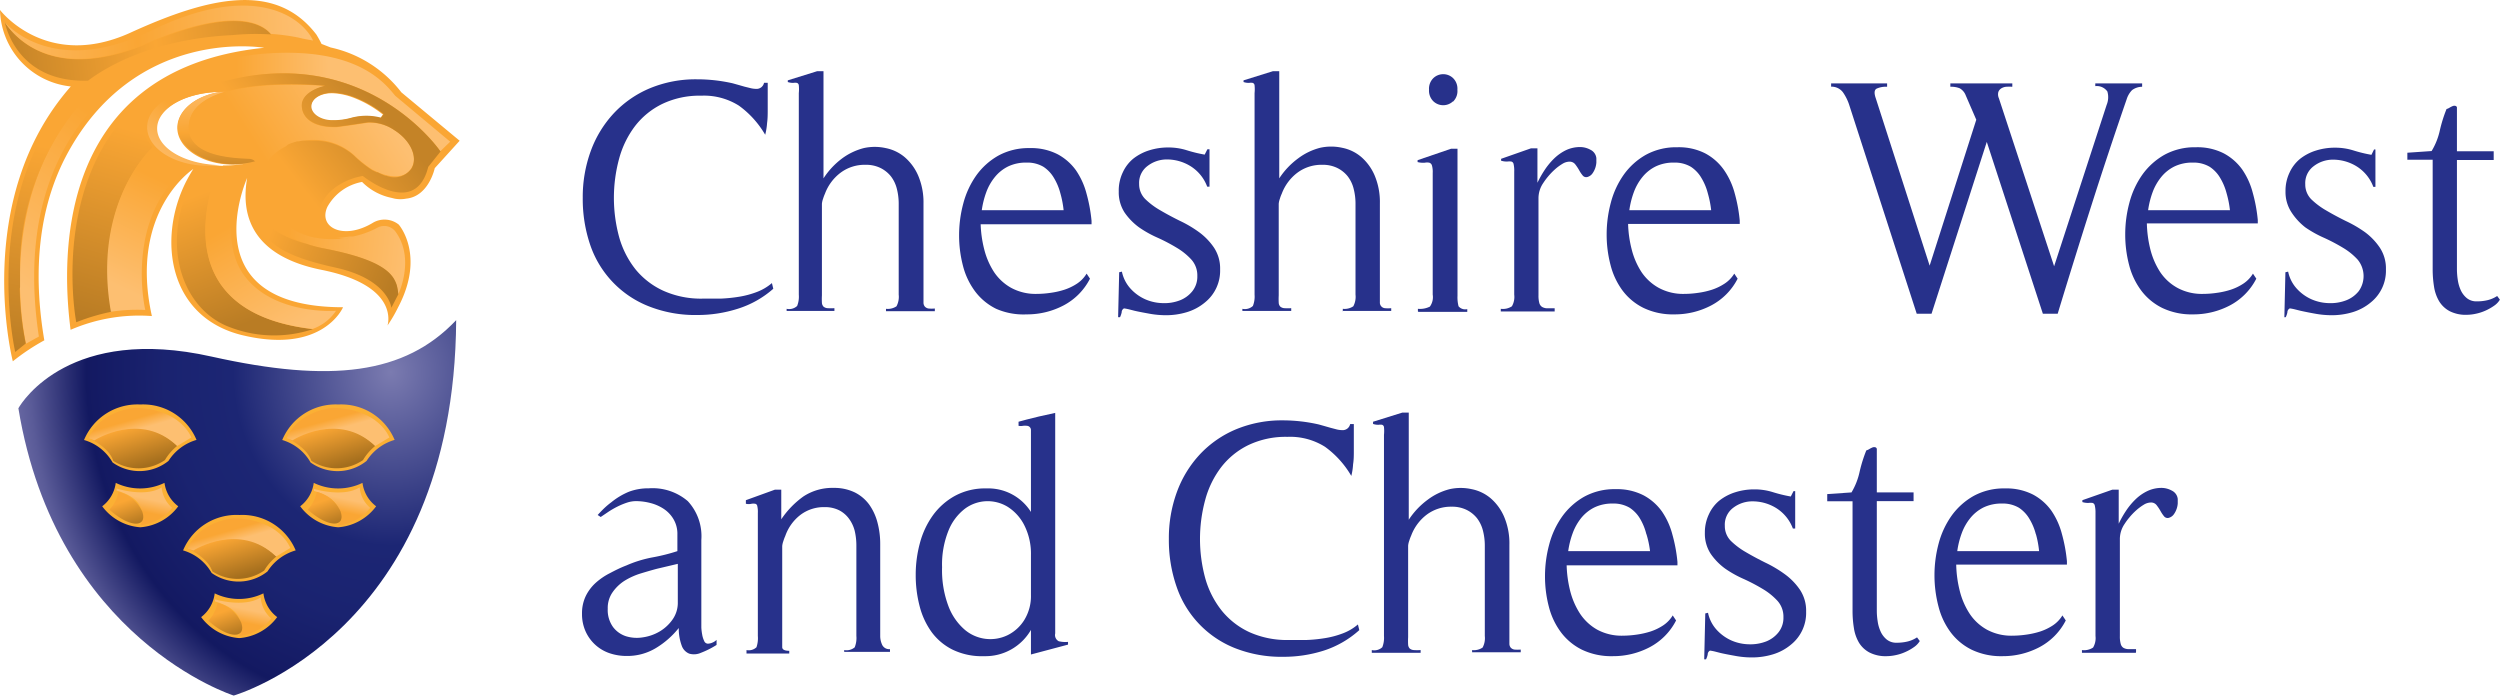 <svg xmlns="http://www.w3.org/2000/svg" xmlns:xlink="http://www.w3.org/1999/xlink" width="238.01" height="66.22" viewBox="0 0 238.01 66.22"><defs><style>.a{fill:#27318b;}.b{fill:url(#a);}.c{fill:#fbb034;}.d{fill:url(#b);}.e{fill:url(#c);}.f{fill:url(#d);}.g{fill:url(#e);}.h{fill:url(#f);}.i{fill:url(#g);}.j{fill:url(#h);}.k{fill:url(#i);}.l{fill:url(#j);}.m{fill:url(#k);}.n{fill:url(#l);}.o{fill:url(#m);}.p{fill:#faa634;}.q{fill:url(#n);}.r{fill:none;}.s{fill:url(#o);}.t{fill:url(#p);}.u{fill:url(#q);}.v{fill:url(#r);}.w{fill:url(#s);}.x{fill:url(#t);}.y{fill:url(#u);}.z{fill:url(#v);}.aa{fill:url(#w);}.ab{fill:url(#x);}.ac{fill:url(#y);}.ad{fill:url(#z);}.ae{fill:url(#aa);}.af{fill:url(#ab);}</style><radialGradient id="a" cx="30.05" cy="50.5" r="35.78" gradientTransform="translate(0 -9.54) scale(1 1.1)" gradientUnits="userSpaceOnUse"><stop offset="0" stop-color="#7b7bb0"/><stop offset="0.42" stop-color="#1c2674"/><stop offset="0.6" stop-color="#1a2370"/><stop offset="0.79" stop-color="#141a63"/><stop offset="0.81" stop-color="#131961"/><stop offset="0.89" stop-color="#393c7e"/><stop offset="0.96" stop-color="#5a5b98"/><stop offset="1" stop-color="#6767a2"/></radialGradient><linearGradient id="b" x1="14.51" y1="61.79" x2="15.64" y2="65.59" gradientUnits="userSpaceOnUse"><stop offset="0" stop-color="#faa634"/><stop offset="1" stop-color="#a46e1d"/></linearGradient><linearGradient id="c" x1="15.09" y1="60.99" x2="15.39" y2="62.03" gradientUnits="userSpaceOnUse"><stop offset="0" stop-color="#faa634"/><stop offset="1" stop-color="#fdbf71"/></linearGradient><linearGradient id="d" x1="15.77" y1="69.81" x2="16.03" y2="68.55" xlink:href="#c"/><linearGradient id="e" x1="13.95" y1="68.89" x2="14.94" y2="71.66" xlink:href="#b"/><linearGradient id="f" x1="5.08" y1="51.27" x2="6.22" y2="55.07" xlink:href="#b"/><linearGradient id="g" x1="5.66" y1="50.47" x2="5.96" y2="51.51" xlink:href="#c"/><linearGradient id="h" x1="6.34" y1="59.29" x2="6.61" y2="58.03" xlink:href="#c"/><linearGradient id="i" x1="4.52" y1="58.37" x2="5.52" y2="61.14" xlink:href="#b"/><linearGradient id="j" x1="23.94" y1="51.27" x2="25.07" y2="55.07" xlink:href="#b"/><linearGradient id="k" x1="24.52" y1="50.47" x2="24.81" y2="51.51" xlink:href="#c"/><linearGradient id="l" x1="25.19" y1="59.29" x2="25.46" y2="58.03" xlink:href="#c"/><linearGradient id="m" x1="23.38" y1="58.37" x2="24.37" y2="61.14" xlink:href="#b"/><linearGradient id="n" x1="17.77" y1="-1.85" x2="26.51" y2="-1.93" gradientTransform="translate(-2.38 22.21) rotate(0.13)" xlink:href="#c"/><linearGradient id="o" x1="22.72" y1="10.2" x2="34.4" y2="11.32" gradientTransform="translate(-2.38 22.21) rotate(0.13)" xlink:href="#c"/><linearGradient id="p" x1="20.76" y1="11.1" x2="32.42" y2="15.72" gradientTransform="translate(-2.38 22.21) rotate(0.13)" gradientUnits="userSpaceOnUse"><stop offset="0" stop-color="#faa634"/><stop offset="1" stop-color="#b97c24"/></linearGradient><linearGradient id="q" x1="15.61" y1="-4.05" x2="16.01" y2="5.78" gradientTransform="translate(-2.38 22.21) rotate(0.13)" gradientUnits="userSpaceOnUse"><stop offset="0" stop-color="#fdbf71"/><stop offset="0.5" stop-color="#faa634"/><stop offset="1" stop-color="#b97c24"/></linearGradient><linearGradient id="r" x1="13.98" y1="0.19" x2="10.51" y2="4.84" gradientTransform="translate(-2.38 22.21) rotate(0.13)" xlink:href="#c"/><linearGradient id="s" x1="27.68" y1="-10.86" x2="-7.16" y2="-5.74" gradientTransform="translate(-2.38 22.21) rotate(0.13)" gradientUnits="userSpaceOnUse"><stop offset="0" stop-color="#b97c24"/><stop offset="0.51" stop-color="#faa634"/><stop offset="1" stop-color="#b97c24"/></linearGradient><linearGradient id="t" x1="-8.34" y1="-7.64" x2="24.28" y2="-9.19" gradientTransform="translate(-2.38 22.21) rotate(0.13)" gradientUnits="userSpaceOnUse"><stop offset="0" stop-color="#fdbf71"/><stop offset="0.51" stop-color="#faa634"/><stop offset="1" stop-color="#fdbf71"/></linearGradient><linearGradient id="u" x1="6.69" y1="1.12" x2="-3.32" y2="15.21" gradientTransform="translate(-2.38 22.21) rotate(0.13)" xlink:href="#c"/><linearGradient id="v" x1="0.76" y1="2.54" x2="-3.28" y2="22.73" xlink:href="#p"/><linearGradient id="w" x1="7.88" y1="0.76" x2="2.79" y2="18.54" xlink:href="#p"/><linearGradient id="x" x1="11.15" y1="5.78" x2="6.46" y2="15.64" gradientTransform="translate(-2.38 22.21) rotate(0.13)" xlink:href="#c"/><linearGradient id="y" x1="14.87" y1="6.61" x2="19.49" y2="18.85" xlink:href="#p"/><linearGradient id="z" x1="17.52" y1="9.57" x2="23.39" y2="19.33" gradientTransform="translate(-2.38 22.21) rotate(0.13)" xlink:href="#c"/><linearGradient id="aa" x1="20.61" y1="3.8" x2="30.59" y2="-2.55" gradientTransform="translate(-2.38 22.21) rotate(0.13)" xlink:href="#c"/><linearGradient id="ab" x1="21.73" y1="3.31" x2="30.06" y2="-3.25" gradientTransform="translate(-2.38 22.21) rotate(0.13)" gradientUnits="userSpaceOnUse"><stop offset="0" stop-color="#faa634"/><stop offset="1" stop-color="#c48327"/></linearGradient></defs><title>cwac-logo</title><path class="a" d="M63.07,40a12.58,12.58,0,0,1-3.86.59,12,12,0,0,1-4.57-.82A9.58,9.58,0,0,1,49.07,34a13.53,13.53,0,0,1-.74-4.57,12.74,12.74,0,0,1,.77-4.47,10.56,10.56,0,0,1,2.2-3.59A10,10,0,0,1,54.73,19a11.37,11.37,0,0,1,4.47-.85,15.39,15.39,0,0,1,3.4.38l0.5,0.14,0.63,0.18L64.34,19a2.25,2.25,0,0,0,.48.06,0.72,0.72,0,0,0,.77-0.58h0.35v1.19q0,0.64,0,1.32c0,0.45,0,.89-0.06,1.32a6.18,6.18,0,0,1-.18,1.12,9,9,0,0,0-2.5-2.77,6.23,6.23,0,0,0-3.59-.95,8.22,8.22,0,0,0-3.72.79,7.32,7.32,0,0,0-2.58,2.1,9,9,0,0,0-1.51,3.08,14.24,14.24,0,0,0,0,7.51,8.71,8.71,0,0,0,1.56,3.06A7.37,7.37,0,0,0,56,38.28a8.75,8.75,0,0,0,3.77.75c0.51,0,1.07,0,1.67,0a14.25,14.25,0,0,0,1.78-.18,8.53,8.53,0,0,0,1.68-.45,4.84,4.84,0,0,0,1.44-.85l0.13,0.54A9.28,9.28,0,0,1,63.07,40Z" transform="translate(7.15 -10.6)"/><path class="a" d="M77.2,40.25V40a1.49,1.49,0,0,0,1-.24,1.91,1.91,0,0,0,.21-1.11V30a5.68,5.68,0,0,0-.18-1.44,3.21,3.21,0,0,0-.56-1.17,2.93,2.93,0,0,0-1-.8,3.11,3.11,0,0,0-1.43-.3,3.83,3.83,0,0,0-2.36.75,4.44,4.44,0,0,0-1.49,2,4.05,4.05,0,0,0-.18.48,1.91,1.91,0,0,0-.11.48v8.72a6,6,0,0,0,0,.71,0.58,0.58,0,0,0,.16.37,0.68,0.68,0,0,0,.37.14,5.11,5.11,0,0,0,.66,0v0.26H67.74V40a1.12,1.12,0,0,0,1-.27,2.39,2.39,0,0,0,.16-1.07V19.46a3.71,3.71,0,0,0,0-.74,0.27,0.27,0,0,0-.18-0.23,1.08,1.08,0,0,0-.34,0,1.5,1.5,0,0,1-.53-0.08V18.25l2.79-.87,0.61,0v10.2A7.33,7.33,0,0,1,73,25.7a6,6,0,0,1,2.08-1,4.82,4.82,0,0,1,2.1,0,4,4,0,0,1,1.81.87,4.85,4.85,0,0,1,1.28,1.76,6.53,6.53,0,0,1,.5,2.68v8.75c0,0.28,0,.5,0,0.66a0.59,0.59,0,0,0,.13.37,0.6,0.6,0,0,0,.34.18,3.12,3.12,0,0,0,.61,0v0.26H77.2Z" transform="translate(7.15 -10.6)"/><path class="a" d="M86.21,31.88a11.12,11.12,0,0,0,.34,2.45,7.17,7.17,0,0,0,.93,2.16A4.73,4.73,0,0,0,89.11,38a4.87,4.87,0,0,0,2.45.58,9.14,9.14,0,0,0,1.3-.1,7.48,7.48,0,0,0,1.33-.3,5,5,0,0,0,1.2-.58,3,3,0,0,0,.91-0.95l0.32,0.48a5.9,5.9,0,0,1-2.52,2.55,7.45,7.45,0,0,1-3.51.85A6.47,6.47,0,0,1,87.69,40a5.57,5.57,0,0,1-2-1.65,6.92,6.92,0,0,1-1.16-2.44,11.42,11.42,0,0,1-.37-2.94,11.64,11.64,0,0,1,.4-3,8.26,8.26,0,0,1,1.23-2.66,6.53,6.53,0,0,1,2.1-1.89,6,6,0,0,1,3-.72,5.51,5.51,0,0,1,2.64.58,5.13,5.13,0,0,1,1.76,1.54,7.1,7.1,0,0,1,1,2.21,14.82,14.82,0,0,1,.48,2.6l0,0.32H86.21ZM93.8,29a5.49,5.49,0,0,0-.61-1.46,3.21,3.21,0,0,0-1-1.06,3,3,0,0,0-1.6-.4,3.91,3.91,0,0,0-1.77.37,3.79,3.79,0,0,0-1.25,1,5,5,0,0,0-.82,1.44,8.29,8.29,0,0,0-.43,1.72h7.79A9.33,9.33,0,0,0,93.8,29Z" transform="translate(7.15 -10.6)"/><path class="a" d="M99.3,40.79l0.1-4.27,0.26-.06a3.43,3.43,0,0,0,.85,1.65,4.2,4.2,0,0,0,1.41,1,4.39,4.39,0,0,0,1.67.35,4.09,4.09,0,0,0,1.6-.27,2.83,2.83,0,0,0,1.18-.87,2.22,2.22,0,0,0,.47-1.44,2.25,2.25,0,0,0-.56-1.56,6.13,6.13,0,0,0-1.38-1.12,17.11,17.11,0,0,0-1.8-.95,10.58,10.58,0,0,1-1.8-1,5.88,5.88,0,0,1-1.38-1.41,3.52,3.52,0,0,1-.56-2A4,4,0,0,1,99.75,27a3.65,3.65,0,0,1,1-1.3,4.76,4.76,0,0,1,1.52-.79,5.92,5.92,0,0,1,1.8-.27,5.79,5.79,0,0,1,1.75.26,13.47,13.47,0,0,0,1.72.42l0.26-.51H108v3.56h-0.22a3.89,3.89,0,0,0-1.67-2,4.27,4.27,0,0,0-2.16-.59,3,3,0,0,0-1.86.63,2,2,0,0,0-.79,1.7,2,2,0,0,0,.58,1.44,7.06,7.06,0,0,0,1.43,1.07q0.85,0.5,1.86,1A11.21,11.21,0,0,1,107,32.7a6,6,0,0,1,1.43,1.48,3.59,3.59,0,0,1,.58,2.07,3.87,3.87,0,0,1-1.44,3.14,4.89,4.89,0,0,1-1.73.93,6.81,6.81,0,0,1-2,.29,8.77,8.77,0,0,1-1.48-.13c-0.49-.09-1-0.18-1.48-0.29l-0.51-.13a4.45,4.45,0,0,0-.51-0.1,0.41,0.41,0,0,0-.22.37,2,2,0,0,1-.16.47H99.3Z" transform="translate(7.15 -10.6)"/><path class="a" d="M120.69,40.25V40a1.48,1.48,0,0,0,1-.24,1.91,1.91,0,0,0,.21-1.11V30a5.71,5.71,0,0,0-.18-1.44,3.2,3.2,0,0,0-.56-1.17,2.92,2.92,0,0,0-1-.8,3.11,3.11,0,0,0-1.43-.3,3.83,3.83,0,0,0-2.36.75,4.45,4.45,0,0,0-1.49,2,3.2,3.2,0,0,0-.18.48,1.87,1.87,0,0,0-.11.48v8.72a6.3,6.3,0,0,0,0,.71,0.56,0.56,0,0,0,.16.37,0.67,0.67,0,0,0,.37.14,5.15,5.15,0,0,0,.66,0v0.26h-4.65V40a1.12,1.12,0,0,0,1-.27,2.41,2.41,0,0,0,.16-1.07V19.46a3.58,3.58,0,0,0,0-.74,0.27,0.27,0,0,0-.18-0.23,1.07,1.07,0,0,0-.34,0,1.5,1.5,0,0,1-.53-0.08V18.25l2.79-.87,0.61,0v10.2a7.32,7.32,0,0,1,1.81-1.91,5.94,5.94,0,0,1,2.08-1,4.81,4.81,0,0,1,2.1,0,4,4,0,0,1,1.81.87,4.85,4.85,0,0,1,1.28,1.76,6.52,6.52,0,0,1,.5,2.68v8.75c0,0.28,0,.5,0,0.66a0.53,0.53,0,0,0,.47.55,3.1,3.1,0,0,0,.61,0v0.26h-4.65Z" transform="translate(7.15 -10.6)"/><path class="a" d="M127.84,40.25V40a2.1,2.1,0,0,0,1.14-.21,1.53,1.53,0,0,0,.27-1.14V27.07a2.21,2.21,0,0,0-.08-0.74,0.39,0.39,0,0,0-.24-0.24,1.11,1.11,0,0,0-.43,0,2.09,2.09,0,0,1-.69-0.06V25.85L131,24.76l0.61,0v14a3.4,3.4,0,0,0,.1,1,0.83,0.83,0,0,0,.83.27v0.26h-4.65Zm3.34-20a1.36,1.36,0,0,1-1.86,0,1.41,1.41,0,0,1-.42-1.11,1.41,1.41,0,0,1,.42-1.11,1.36,1.36,0,0,1,1.86,0,1.4,1.4,0,0,1,.42,1.11A1.4,1.4,0,0,1,131.18,20.28Z" transform="translate(7.15 -10.6)"/><path class="a" d="M140.86,40.25h-5.13V40a1.55,1.55,0,0,0,1.06-.24,1.79,1.79,0,0,0,.22-1.11V26.94a2.74,2.74,0,0,0-.06-0.72,0.3,0.3,0,0,0-.21-0.24,1.42,1.42,0,0,0-.39,0,1.89,1.89,0,0,1-.59-0.08V25.72l2.85-1,0.61,0V28a9.9,9.9,0,0,1,.69-1.22,6.54,6.54,0,0,1,.9-1.09,4.41,4.41,0,0,1,1.12-.79,3.15,3.15,0,0,1,1.39-.3,2.06,2.06,0,0,1,.95.26,1,1,0,0,1,.56.8c0,0.11,0,.25,0,0.42a2.08,2.08,0,0,1-.11.53,2,2,0,0,1-.26.5,0.87,0.87,0,0,1-.42.32,0.43,0.43,0,0,1-.5-0.11,3,3,0,0,1-.34-0.5,4.74,4.74,0,0,0-.37-0.56,0.67,0.67,0,0,0-.56-0.27,1.32,1.32,0,0,0-.69.22,4.67,4.67,0,0,0-.72.54,6.29,6.29,0,0,0-.64.67,6.1,6.1,0,0,0-.45.61,2.55,2.55,0,0,0-.45,1.44v9.24a2.61,2.61,0,0,0,.08.74,0.65,0.65,0,0,0,.26.37,1,1,0,0,0,.46.13h0.74v0.26Z" transform="translate(7.15 -10.6)"/><path class="a" d="M147.85,31.88a11,11,0,0,0,.34,2.45,7.13,7.13,0,0,0,.93,2.16A4.73,4.73,0,0,0,150.76,38a4.86,4.86,0,0,0,2.45.58,9.13,9.13,0,0,0,1.3-.1,7.49,7.49,0,0,0,1.33-.3,5,5,0,0,0,1.2-.58,3,3,0,0,0,.92-0.95l0.32,0.48a5.91,5.91,0,0,1-2.52,2.55,7.44,7.44,0,0,1-3.51.85,6.44,6.44,0,0,1-2.92-.61,5.56,5.56,0,0,1-2-1.65,6.93,6.93,0,0,1-1.15-2.44,11.36,11.36,0,0,1-.37-2.94,11.64,11.64,0,0,1,.4-3,8.18,8.18,0,0,1,1.23-2.66,6.51,6.51,0,0,1,2.1-1.89,6,6,0,0,1,3-.72,5.51,5.51,0,0,1,2.65.58,5.12,5.12,0,0,1,1.76,1.54A7.07,7.07,0,0,1,158,29a14.77,14.77,0,0,1,.48,2.6l0,0.32H147.85ZM155.44,29a5.38,5.38,0,0,0-.61-1.46,3.18,3.18,0,0,0-1-1.06,3,3,0,0,0-1.6-.4,3.89,3.89,0,0,0-1.76.37,3.79,3.79,0,0,0-1.25,1,5,5,0,0,0-.82,1.44,8.12,8.12,0,0,0-.43,1.72h7.79A9.56,9.56,0,0,0,155.44,29Z" transform="translate(7.15 -10.6)"/><path class="a" d="M195.83,19.18a2.16,2.16,0,0,0-.51.86q-1.76,5.1-3.38,10.18t-3.19,10.25h-1.41L182,24.11l-5.26,16.36h-1.41l-6.45-19.95a4.58,4.58,0,0,0-.58-1.14,1.36,1.36,0,0,0-1.12-.53V18.54h5.33v0.32a2.13,2.13,0,0,0-1,.18c-0.22.12-.25,0.42-0.08,0.91l5.13,15.94L181,22l-1-2.31a1.3,1.3,0,0,0-.59-0.69,2.23,2.23,0,0,0-.88-0.14V18.54h5.9v0.32a5,5,0,0,0-.58,0,1.07,1.07,0,0,0-.48.16,0.69,0.69,0,0,0-.27.34,0.9,0.9,0,0,0,.05.59l5.26,16,5-15.36a1.92,1.92,0,0,0,.07-1.28,1.23,1.23,0,0,0-1.15-.51V18.54h4.46v0.32A1.64,1.64,0,0,0,195.83,19.18Z" transform="translate(7.15 -10.6)"/><path class="a" d="M197.24,31.88a11.2,11.2,0,0,0,.33,2.45,7.18,7.18,0,0,0,.93,2.16A4.68,4.68,0,0,0,200.14,38a4.87,4.87,0,0,0,2.46.58,9.1,9.1,0,0,0,1.3-.1,7.55,7.55,0,0,0,1.33-.3,5,5,0,0,0,1.2-.58,3,3,0,0,0,.91-0.95l0.32,0.48a5.93,5.93,0,0,1-2.52,2.55,7.45,7.45,0,0,1-3.51.85,6.46,6.46,0,0,1-2.92-.61,5.58,5.58,0,0,1-2-1.65,6.94,6.94,0,0,1-1.16-2.44,11.44,11.44,0,0,1-.37-2.94,11.61,11.61,0,0,1,.4-3,8.22,8.22,0,0,1,1.23-2.66,6.54,6.54,0,0,1,2.1-1.89,6,6,0,0,1,3-.72,5.51,5.51,0,0,1,2.65.58,5.12,5.12,0,0,1,1.76,1.54,7,7,0,0,1,1,2.21,14.61,14.61,0,0,1,.48,2.6l0,0.32H197.24ZM204.83,29a5.5,5.5,0,0,0-.61-1.46,3.18,3.18,0,0,0-1-1.06,3,3,0,0,0-1.6-.4,3.9,3.9,0,0,0-1.76.37,3.79,3.79,0,0,0-1.25,1,5.08,5.08,0,0,0-.82,1.44,8.29,8.29,0,0,0-.43,1.72h7.79A9.64,9.64,0,0,0,204.83,29Z" transform="translate(7.15 -10.6)"/><path class="a" d="M210.33,40.79l0.1-4.27,0.26-.06a3.42,3.42,0,0,0,.85,1.65,4.18,4.18,0,0,0,1.41,1,4.4,4.4,0,0,0,1.67.35,4.1,4.1,0,0,0,1.6-.27,2.84,2.84,0,0,0,1.19-.87,2.46,2.46,0,0,0-.1-3,6.09,6.09,0,0,0-1.38-1.12,17.26,17.26,0,0,0-1.8-.95,10.79,10.79,0,0,1-1.8-1A5.88,5.88,0,0,1,211,30.8a3.51,3.51,0,0,1-.56-2,4,4,0,0,1,.39-1.78,3.64,3.64,0,0,1,1-1.3,4.71,4.71,0,0,1,1.52-.79,5.93,5.93,0,0,1,1.8-.27,5.78,5.78,0,0,1,1.75.26,13.46,13.46,0,0,0,1.72.42l0.25-.51H219v3.56H218.8a3.89,3.89,0,0,0-1.67-2,4.27,4.27,0,0,0-2.16-.59,3,3,0,0,0-1.86.63,2,2,0,0,0-.79,1.7,2,2,0,0,0,.57,1.44,7.18,7.18,0,0,0,1.43,1.07q0.85,0.5,1.86,1A11.51,11.51,0,0,1,218,32.7a6,6,0,0,1,1.42,1.48,3.59,3.59,0,0,1,.58,2.07,3.87,3.87,0,0,1-1.44,3.14,4.91,4.91,0,0,1-1.73.93,6.82,6.82,0,0,1-2,.29,8.78,8.78,0,0,1-1.48-.13q-0.74-.13-1.47-0.29l-0.52-.13a4.35,4.35,0,0,0-.51-0.1,0.41,0.41,0,0,0-.23.37,1.86,1.86,0,0,1-.16.47h-0.22Z" transform="translate(7.15 -10.6)"/><path class="a" d="M230.28,39.72a4.82,4.82,0,0,1-.82.46,4.46,4.46,0,0,1-.9.29,4.26,4.26,0,0,1-.85.1,3.37,3.37,0,0,1-1.65-.35,2.6,2.6,0,0,1-1-.95,3.85,3.85,0,0,1-.48-1.38,10.17,10.17,0,0,1-.13-1.65V25.81h-2.41V25.14l2.31-.16a6.51,6.51,0,0,0,.79-2,13.55,13.55,0,0,1,.63-2,1.09,1.09,0,0,0,.29-0.13,2.32,2.32,0,0,1,.32-0.16,0.43,0.43,0,0,1,.27,0,0.2,0.2,0,0,1,.11.22V25h3.5v0.83h-3.5V36.24a6.74,6.74,0,0,0,.08,1,3.64,3.64,0,0,0,.29,1,2.13,2.13,0,0,0,.58.75,1.44,1.44,0,0,0,.95.3,4.22,4.22,0,0,0,1-.11,2.91,2.91,0,0,0,.93-0.4l0.26,0.35A1.88,1.88,0,0,1,230.28,39.72Z" transform="translate(7.15 -10.6)"/><path class="a" d="M61.07,72a8.45,8.45,0,0,1-1.49.75,1.61,1.61,0,0,1-1.11.08,1.26,1.26,0,0,1-.71-0.74,4.74,4.74,0,0,1-.29-1.7,8.19,8.19,0,0,1-2.18,1.91,5.24,5.24,0,0,1-2.76.75,5,5,0,0,1-1.67-.27,3.86,3.86,0,0,1-2.26-2.07,4,4,0,0,1-.34-1.67,3.78,3.78,0,0,1,.35-1.68,4.18,4.18,0,0,1,.93-1.25,6.2,6.2,0,0,1,1.35-.93c0.51-.27,1-0.52,1.6-0.75A11.34,11.34,0,0,1,55,63.66a18,18,0,0,0,2.34-.59V61.49A2.75,2.75,0,0,0,57,60.08a3,3,0,0,0-.91-1,4.12,4.12,0,0,0-1.28-.58,5.45,5.45,0,0,0-1.43-.19,2.77,2.77,0,0,0-.83.14,6.84,6.84,0,0,0-.9.37,8.62,8.62,0,0,0-.87.5l-0.74.5-0.29-.19c0.21-.23.43-0.46,0.64-0.66a7.16,7.16,0,0,1,.67-0.56,6.65,6.65,0,0,1,1.68-1,5.23,5.23,0,0,1,1.88-.32,5.15,5.15,0,0,1,3.71,1.22A4.9,4.9,0,0,1,59.62,62v7.86c0,0.11,0,.27,0,0.48a4.92,4.92,0,0,0,.08.67,2.23,2.23,0,0,0,.19.61,0.39,0.39,0,0,0,.35.26,1.15,1.15,0,0,0,.43-0.1,1.24,1.24,0,0,0,.4-0.26Zm-5.68-7.25c-0.49.13-1,.28-1.56,0.45a6.7,6.7,0,0,0-1.52.69A4,4,0,0,0,51.16,67a2.6,2.6,0,0,0-.45,1.56,2.76,2.76,0,0,0,.5,1.73,2.51,2.51,0,0,0,1.23.88,3.49,3.49,0,0,0,1.6.11,4.39,4.39,0,0,0,1.61-.56,4,4,0,0,0,1.23-1.14,2.76,2.76,0,0,0,.5-1.64V64.28Z" transform="translate(7.15 -10.6)"/><path class="a" d="M73.22,72.75V72.49a1.22,1.22,0,0,0,1-.26,2.37,2.37,0,0,0,.16-1.09v-8.6a6.08,6.08,0,0,0-.16-1.41A3.36,3.36,0,0,0,73.69,60a2.69,2.69,0,0,0-.95-0.82,3,3,0,0,0-1.38-.3,3.69,3.69,0,0,0-2.32.75,4.32,4.32,0,0,0-1.43,2,3.92,3.92,0,0,0-.18.48,1.88,1.88,0,0,0-.11.48v8.72c0,0.36,0,.66,0,0.9s0.25,0.35.67,0.35v0.26H63.92V72.49a1.07,1.07,0,0,0,.95-0.27A2.67,2.67,0,0,0,65,71.15V59.44a2.44,2.44,0,0,0-.06-0.69,0.25,0.25,0,0,0-.19-0.19,1.09,1.09,0,0,0-.35,0,1.14,1.14,0,0,1-.54,0V58.22l2.76-1,0.61,0v2.82a8.48,8.48,0,0,1,2.1-2.17,5,5,0,0,1,2.9-.82,4.46,4.46,0,0,1,2,.43,3.81,3.81,0,0,1,1.38,1.17,5.18,5.18,0,0,1,.78,1.7,7.87,7.87,0,0,1,.26,2.05v8.75a2,2,0,0,0,.19.85,0.74,0.74,0,0,0,.74.4v0.26H73.22Z" transform="translate(7.15 -10.6)"/><path class="a" d="M91,72.91V70.57a5,5,0,0,1-4.46,2.5,6.39,6.39,0,0,1-3-.62,5.55,5.55,0,0,1-2-1.68,7.28,7.28,0,0,1-1.14-2.47,11.59,11.59,0,0,1-.37-3,11.43,11.43,0,0,1,.4-3,8.06,8.06,0,0,1,1.23-2.63,6.41,6.41,0,0,1,2.1-1.86,6,6,0,0,1,3-.71A4.8,4.8,0,0,1,91,59.34V52.13c0-.17,0-0.37,0-0.59a0.4,0.4,0,0,0-.37-0.4,1.61,1.61,0,0,0-.39,0,1.15,1.15,0,0,1-.42,0V50.75l0.78-.21,1.17-.29,1.54-.34v21a0.66,0.66,0,0,0,.34.74,2.71,2.71,0,0,0,.88.06v0.26Zm0-9.46a6,6,0,0,0-.63-2.84,4.45,4.45,0,0,0-1.57-1.75,3.64,3.64,0,0,0-4.07.16,4.93,4.93,0,0,0-1.57,2.07,8.61,8.61,0,0,0-.62,3.51,9.69,9.69,0,0,0,.62,3.75,5.52,5.52,0,0,0,1.57,2.23,3.77,3.77,0,0,0,4.07.48,3.91,3.91,0,0,0,1.57-1.44A4.34,4.34,0,0,0,91,67.23V63.45Z" transform="translate(7.15 -10.6)"/><path class="a" d="M118.88,72.54a12.58,12.58,0,0,1-3.87.59,12,12,0,0,1-4.57-.82,9.6,9.6,0,0,1-5.57-5.84,13.55,13.55,0,0,1-.74-4.57,12.72,12.72,0,0,1,.77-4.47,10.57,10.57,0,0,1,2.2-3.59,10,10,0,0,1,3.43-2.37,11.37,11.37,0,0,1,4.47-.85,15.38,15.38,0,0,1,3.4.39l0.5,0.14,0.63,0.18,0.61,0.16a2.38,2.38,0,0,0,.48.06,0.72,0.72,0,0,0,.77-0.58h0.35v1.19q0,0.64,0,1.32c0,0.45,0,.89-0.07,1.31a5.92,5.92,0,0,1-.17,1.12,9,9,0,0,0-2.5-2.77,6.23,6.23,0,0,0-3.59-.95,8.22,8.22,0,0,0-3.72.79,7.31,7.31,0,0,0-2.58,2.1,8.93,8.93,0,0,0-1.51,3.08,14.2,14.2,0,0,0,0,7.51,8.72,8.72,0,0,0,1.56,3.06,7.38,7.38,0,0,0,2.63,2.05,8.72,8.72,0,0,0,3.77.75c0.51,0,1.07,0,1.67,0a14.24,14.24,0,0,0,1.78-.18,8.54,8.54,0,0,0,1.68-.45,4.79,4.79,0,0,0,1.44-.85l0.13,0.54A9.32,9.32,0,0,1,118.88,72.54Z" transform="translate(7.15 -10.6)"/><path class="a" d="M133,72.75V72.49a1.48,1.48,0,0,0,1-.24,1.89,1.89,0,0,0,.21-1.1v-8.6a5.74,5.74,0,0,0-.18-1.44,3.24,3.24,0,0,0-.56-1.17,2.91,2.91,0,0,0-1-.8,3.11,3.11,0,0,0-1.42-.3,3.84,3.84,0,0,0-2.36.75,4.45,4.45,0,0,0-1.49,2,3.94,3.94,0,0,0-.18.48,1.9,1.9,0,0,0-.11.48v8.72a6,6,0,0,0,0,.71,0.58,0.58,0,0,0,.16.37,0.67,0.67,0,0,0,.37.14,5,5,0,0,0,.66,0v0.26h-4.65V72.49a1.13,1.13,0,0,0,1-.27,2.42,2.42,0,0,0,.16-1.07V52a3.63,3.63,0,0,0,0-.74,0.27,0.27,0,0,0-.18-0.22,1.07,1.07,0,0,0-.33,0,1.45,1.45,0,0,1-.53-0.08V50.75l2.79-.87,0.61,0v10.2a7.37,7.37,0,0,1,1.81-1.91,5.91,5.91,0,0,1,2.08-1,4.84,4.84,0,0,1,2.1,0,4,4,0,0,1,1.81.87,4.85,4.85,0,0,1,1.28,1.76,6.48,6.48,0,0,1,.5,2.68v8.75c0,0.28,0,.5,0,0.66a0.58,0.58,0,0,0,.13.37,0.6,0.6,0,0,0,.34.18,3.17,3.17,0,0,0,.61,0v0.26H133Z" transform="translate(7.15 -10.6)"/><path class="a" d="M142,64.38a11.23,11.23,0,0,0,.33,2.45,7.27,7.27,0,0,0,.93,2.17,4.77,4.77,0,0,0,1.64,1.54,4.87,4.87,0,0,0,2.46.58,9.48,9.48,0,0,0,1.3-.1,8,8,0,0,0,1.33-.3,5,5,0,0,0,1.2-.58,3,3,0,0,0,.91-0.95l0.32,0.48a5.91,5.91,0,0,1-2.52,2.55,7.46,7.46,0,0,1-3.51.85,6.48,6.48,0,0,1-2.92-.61,5.6,5.6,0,0,1-2-1.65,6.91,6.91,0,0,1-1.16-2.44,11.39,11.39,0,0,1-.37-2.93,11.6,11.6,0,0,1,.4-3,8.16,8.16,0,0,1,1.23-2.66,6.53,6.53,0,0,1,2.1-1.89,6,6,0,0,1,3-.72,5.53,5.53,0,0,1,2.64.58,5.11,5.11,0,0,1,1.76,1.54,7,7,0,0,1,1,2.21,14.64,14.64,0,0,1,.48,2.6l0,0.32H142Zm7.59-2.92A5.39,5.39,0,0,0,149,60a3.17,3.17,0,0,0-1-1.06,3,3,0,0,0-1.6-.4,3.9,3.9,0,0,0-1.76.37,3.83,3.83,0,0,0-1.25,1,5.15,5.15,0,0,0-.81,1.44,8.14,8.14,0,0,0-.43,1.72h7.79A9.15,9.15,0,0,0,149.6,61.46Z" transform="translate(7.15 -10.6)"/><path class="a" d="M155.1,73.29L155.2,69l0.26-.06a3.43,3.43,0,0,0,.85,1.65,4.23,4.23,0,0,0,1.41,1,4.39,4.39,0,0,0,1.67.35,4.15,4.15,0,0,0,1.6-.27,2.83,2.83,0,0,0,1.18-.87,2.22,2.22,0,0,0,.47-1.44,2.25,2.25,0,0,0-.56-1.55,6.2,6.2,0,0,0-1.38-1.12,17.6,17.6,0,0,0-1.8-.95,10.59,10.59,0,0,1-1.8-1,5.8,5.8,0,0,1-1.38-1.41,3.51,3.51,0,0,1-.56-2,4,4,0,0,1,.39-1.78,3.6,3.6,0,0,1,1-1.3,4.74,4.74,0,0,1,1.52-.79,5.94,5.94,0,0,1,1.8-.27,5.81,5.81,0,0,1,1.75.26,13.61,13.61,0,0,0,1.72.42l0.26-.51h0.16v3.56h-0.22a3.9,3.9,0,0,0-1.67-2,4.29,4.29,0,0,0-2.16-.59,3,3,0,0,0-1.86.62,2,2,0,0,0-.79,1.7,2,2,0,0,0,.58,1.45,7.05,7.05,0,0,0,1.43,1.07q0.85,0.5,1.86,1a11.6,11.6,0,0,1,1.86,1.11,6,6,0,0,1,1.43,1.48,3.58,3.58,0,0,1,.58,2.07,3.87,3.87,0,0,1-1.44,3.14,4.85,4.85,0,0,1-1.73.93,6.84,6.84,0,0,1-2,.29,8.61,8.61,0,0,1-1.48-.13c-0.49-.09-1-0.18-1.48-0.29l-0.51-.13a4.24,4.24,0,0,0-.51-0.1,0.41,0.41,0,0,0-.22.37,1.89,1.89,0,0,1-.16.46H155.1Z" transform="translate(7.15 -10.6)"/><path class="a" d="M175.05,72.22a4.65,4.65,0,0,1-.82.46,4.29,4.29,0,0,1-.9.29,4.23,4.23,0,0,1-.85.1,3.37,3.37,0,0,1-1.65-.35,2.59,2.59,0,0,1-1-.94,3.87,3.87,0,0,1-.48-1.38,10.1,10.1,0,0,1-.13-1.65V58.32h-2.41V57.64l2.31-.16a6.52,6.52,0,0,0,.78-2,13.65,13.65,0,0,1,.63-2,1.08,1.08,0,0,0,.29-0.13,2.33,2.33,0,0,1,.32-0.16,0.45,0.45,0,0,1,.27,0,0.2,0.2,0,0,1,.12.22v4.07h3.5v0.83h-3.5V68.74a6.37,6.37,0,0,0,.08,1,3.51,3.51,0,0,0,.29,1,2.09,2.09,0,0,0,.58.75,1.43,1.43,0,0,0,.95.3,4.32,4.32,0,0,0,1-.11,2.84,2.84,0,0,0,.93-0.4l0.26,0.35A1.9,1.9,0,0,1,175.05,72.22Z" transform="translate(7.15 -10.6)"/><path class="a" d="M179.09,64.38a11.12,11.12,0,0,0,.33,2.45,7.18,7.18,0,0,0,.93,2.17A4.71,4.71,0,0,0,182,70.54a4.87,4.87,0,0,0,2.46.58,9.42,9.42,0,0,0,1.3-.1,7.9,7.9,0,0,0,1.33-.3,5.08,5.08,0,0,0,1.2-.58,3,3,0,0,0,.91-0.95l0.32,0.48A5.92,5.92,0,0,1,187,72.22a7.46,7.46,0,0,1-3.51.85,6.47,6.47,0,0,1-2.92-.61,5.59,5.59,0,0,1-2-1.65,6.94,6.94,0,0,1-1.16-2.44,11.72,11.72,0,0,1,0-6,8.23,8.23,0,0,1,1.23-2.66,6.56,6.56,0,0,1,2.1-1.89,6,6,0,0,1,3-.72,5.54,5.54,0,0,1,2.65.58,5.1,5.1,0,0,1,1.76,1.54,7.07,7.07,0,0,1,1,2.21,14.89,14.89,0,0,1,.48,2.6l0,0.32H179.09Zm7.58-2.92a5.39,5.39,0,0,0-.61-1.46,3.2,3.2,0,0,0-1-1.06,3,3,0,0,0-1.6-.4,3.93,3.93,0,0,0-1.77.37,3.84,3.84,0,0,0-1.25,1,5.06,5.06,0,0,0-.82,1.44,8.08,8.08,0,0,0-.43,1.72h7.79A9.22,9.22,0,0,0,186.68,61.46Z" transform="translate(7.15 -10.6)"/><path class="a" d="M196.19,72.75h-5.13V72.49a1.56,1.56,0,0,0,1.06-.24,1.77,1.77,0,0,0,.23-1.1V59.44a2.85,2.85,0,0,0-.07-0.72,0.31,0.31,0,0,0-.21-0.24,1.56,1.56,0,0,0-.38,0,1.79,1.79,0,0,1-.59-0.08V58.22l2.85-1,0.61,0v3.24a9.72,9.72,0,0,1,.69-1.22,6.48,6.48,0,0,1,.9-1.09,4.27,4.27,0,0,1,1.12-.79,3.14,3.14,0,0,1,1.4-.31,2.08,2.08,0,0,1,.95.26,1,1,0,0,1,.56.8c0,0.11,0,.25,0,0.42a2,2,0,0,1-.11.53,2,2,0,0,1-.26.5,0.87,0.87,0,0,1-.42.32,0.44,0.44,0,0,1-.5-0.11,3.23,3.23,0,0,1-.34-0.5,4.55,4.55,0,0,0-.37-0.56,0.66,0.66,0,0,0-.56-0.27,1.34,1.34,0,0,0-.69.22,4.79,4.79,0,0,0-.72.54,6.08,6.08,0,0,0-.64.67,5.75,5.75,0,0,0-.45.61,2.55,2.55,0,0,0-.45,1.44v9.24a2.56,2.56,0,0,0,.08.74,0.63,0.63,0,0,0,.25.37,1,1,0,0,0,.47.13l0.74,0v0.26Z" transform="translate(7.15 -10.6)"/><path class="b" d="M13,44.55c-13.38-3-18,4.2-18.4,4.92,3.62,22,20.5,27.35,20.5,27.35v0s21-6,21.18-35.74C31.38,46.26,24.35,47.08,13,44.55Z" transform="translate(7.15 -10.6)"/><path class="c" d="M13,65.15A4.42,4.42,0,0,0,18.32,65,4.73,4.73,0,0,1,21,63a5.5,5.5,0,0,0-5.35-3.37A5.5,5.5,0,0,0,10.28,63,4.6,4.6,0,0,1,13,65.15Z" transform="translate(7.15 -10.6)"/><path class="c" d="M17.93,67.09a5.31,5.31,0,0,1-4.64,0A3.33,3.33,0,0,1,12,69.35a4.94,4.94,0,0,0,3.63,2,4.93,4.93,0,0,0,3.61-2A3.32,3.32,0,0,1,17.93,67.09Z" transform="translate(7.15 -10.6)"/><path class="d" d="M10.72,62.83s1.9,0.81,2.34,2.16A4.41,4.41,0,0,0,18,64.92a4.86,4.86,0,0,1,1.17-1.34A6.74,6.74,0,0,0,10.72,62.83Z" transform="translate(7.15 -10.6)"/><path class="e" d="M19.14,63.58l1.35-.81s-1-2.76-5.41-2.83c0,0-3.32.27-4.36,2.9L11.27,63S15.64,60.23,19.14,63.58Z" transform="translate(7.15 -10.6)"/><path class="f" d="M17.67,67.48a2.92,2.92,0,0,0,1,2,4.45,4.45,0,0,1-3.08,1.68s1.23-2.29-2.27-3.3v-0.2S16.07,68.49,17.67,67.48Z" transform="translate(7.15 -10.6)"/><path class="g" d="M13.55,68a3.31,3.31,0,0,1,2.27,1.89c0.49,1.48-1.11,1.62-3.14-.2A3.2,3.2,0,0,0,13.55,68Z" transform="translate(7.15 -10.6)"/><path class="c" d="M3.57,54.63a4.41,4.41,0,0,0,5.32-.15,4.72,4.72,0,0,1,2.67-2,5.51,5.51,0,0,0-5.35-3.37A5.5,5.5,0,0,0,.85,52.49,4.6,4.6,0,0,1,3.57,54.63Z" transform="translate(7.15 -10.6)"/><path class="c" d="M8.51,56.57a5.32,5.32,0,0,1-4.64,0,3.32,3.32,0,0,1-1.29,2.23,4.94,4.94,0,0,0,3.63,2,4.94,4.94,0,0,0,3.61-2A3.33,3.33,0,0,1,8.51,56.57Z" transform="translate(7.15 -10.6)"/><path class="h" d="M1.29,52.31s1.91,0.81,2.34,2.16a4.41,4.41,0,0,0,4.92-.07,4.94,4.94,0,0,1,1.17-1.35A6.74,6.74,0,0,0,1.29,52.31Z" transform="translate(7.15 -10.6)"/><path class="i" d="M9.72,53.06l1.35-.81s-1-2.76-5.41-2.82c0,0-3.32.27-4.37,2.89l0.55,0.2S6.21,49.71,9.72,53.06Z" transform="translate(7.15 -10.6)"/><path class="j" d="M8.24,57a2.93,2.93,0,0,0,1,1.95A4.44,4.44,0,0,1,6.21,60.6s1.23-2.29-2.27-3.3v-0.2S6.64,58,8.24,57Z" transform="translate(7.15 -10.6)"/><path class="k" d="M4.12,57.43A3.31,3.31,0,0,1,6.4,59.32c0.49,1.48-1.11,1.61-3.14-.2A3.17,3.17,0,0,0,4.12,57.43Z" transform="translate(7.15 -10.6)"/><path class="c" d="M22.42,54.63a4.41,4.41,0,0,0,5.33-.15,4.72,4.72,0,0,1,2.67-2,5.5,5.5,0,0,0-5.35-3.37,5.5,5.5,0,0,0-5.35,3.38A4.6,4.6,0,0,1,22.42,54.63Z" transform="translate(7.15 -10.6)"/><path class="c" d="M27.36,56.57a5.32,5.32,0,0,1-4.64,0,3.34,3.34,0,0,1-1.29,2.23,4.93,4.93,0,0,0,3.62,2,4.94,4.94,0,0,0,3.61-2A3.32,3.32,0,0,1,27.36,56.57Z" transform="translate(7.15 -10.6)"/><path class="l" d="M20.15,52.31s1.9,0.81,2.34,2.16a4.42,4.42,0,0,0,4.92-.07,4.9,4.9,0,0,1,1.17-1.35A6.73,6.73,0,0,0,20.15,52.31Z" transform="translate(7.15 -10.6)"/><path class="m" d="M28.57,53.06l1.35-.81s-1-2.76-5.41-2.82c0,0-3.32.27-4.36,2.89l0.55,0.2S25.06,49.71,28.57,53.06Z" transform="translate(7.15 -10.6)"/><path class="n" d="M27.09,57a2.92,2.92,0,0,0,1,1.95,4.45,4.45,0,0,1-3.08,1.69s1.23-2.29-2.27-3.3v-0.2S25.49,58,27.09,57Z" transform="translate(7.15 -10.6)"/><path class="o" d="M23,57.43a3.31,3.31,0,0,1,2.28,1.88c0.49,1.48-1.11,1.61-3.14-.2A3.17,3.17,0,0,0,23,57.43Z" transform="translate(7.15 -10.6)"/><path class="p" d="M31.06,19.39a11.61,11.61,0,0,0-6.73-4.27l-0.87-.34s-0.16-.35-0.49-0.89c-3.83-5-10.06-3.67-17.72-.17-8,3.63-12.4-2.17-12.4-2.17A7.51,7.51,0,0,0-.41,18.83C-9.89,29.6-5.93,45-5.93,45a20.3,20.3,0,0,1,3-2c-0.91-5.31-.93-11.72,2-17.41C5.62,13,18,15.15,18,15.15-2.65,17.26-1.12,36.62-.43,42a16.43,16.43,0,0,1,7.74-1.31c-2.22-10,3.94-14,3.94-14-0.26.42-.5,0.84-0.71,1.25C7.82,33.38,8.88,40.86,16,42.53c7.63,1.8,9.51-2.68,9.51-2.68-14.66,0-9.13-12.31-9.13-12.31-0.42,2.46-.5,7.23,7.08,8.75s6.28,5.3,6.28,5.3a13.24,13.24,0,0,0,1-1.71c2.65-5,.07-7.9.07-7.9a2.17,2.17,0,0,0-2.51-.14c-2.74,1.63-5.17.44-4.29-1.53a4.75,4.75,0,0,1,3.31-2.39,5.49,5.49,0,0,0,2.77,1.51l0.32,0.08a2.92,2.92,0,0,0,1.12,0c2.15-.22,2.71-2.9,2.71-2.9L36.61,24Zm-17,7c-3.51,0-6.35-1.59-6.34-3.54s2.77-3.46,6.2-3.5c-2.39.33-4.18,1.73-4.19,3.41,0,1.93,2.36,3.5,5.27,3.51a7.8,7.8,0,0,0,1.47-.14A10.9,10.9,0,0,1,14.11,26.35Zm15-4.54a5.47,5.47,0,0,0-2.79,0,6.37,6.37,0,0,1-1.83.24c-1.16,0-2.07-.66-2-1.39s1-1.27,2.15-1.22a6.35,6.35,0,0,1,1.81.38,10.53,10.53,0,0,1,2.91,1.65Z" transform="translate(7.15 -10.6)"/><path class="q" d="M35.71,24.09L34.77,25s-9.15-13.46-27-4.12l-2.93.71A21.55,21.55,0,0,1,18,15.71c8.74-.67,11.42,2.72,12.47,4Z" transform="translate(7.15 -10.6)"/><path class="r" d="M26.16,33.18h0Z" transform="translate(7.15 -10.6)"/><path class="s" d="M17.79,27.08a3.18,3.18,0,0,0-.1.78s-1,5,5.88,6.36,7,3,7.2,4.39c0,0,1.65-3.41-.3-6a1.35,1.35,0,0,0-1.73-.31,8.58,8.58,0,0,1-2.26.81h0l-0.2,0H26.16C19,34.26,17.94,28.6,17.79,27.08Z" transform="translate(7.15 -10.6)"/><path class="t" d="M30.31,37.07c-0.65-1-2.28-2-6.74-2.84A12.12,12.12,0,0,1,22,33.8,10.75,10.75,0,0,1,17.07,31c0.88,2.66,2.47,3.92,7.78,5.09,5,1.12,5.26,3.81,5.26,3.81l0.66-1.28a5,5,0,0,0-.15-0.89A3.18,3.18,0,0,0,30.31,37.07Z" transform="translate(7.15 -10.6)"/><path class="u" d="M16.59,25.66c-1.19-.05-5.77-0.12-5.76-2.95,0-1.84,1.6-2.87,3.67-3.45-2.65.18-4.72,1.66-4.72,3.46s2.36,3.5,5.27,3.51a7.59,7.59,0,0,0,2.13-.29A0.84,0.84,0,0,0,16.59,25.66Z" transform="translate(7.15 -10.6)"/><path class="v" d="M7.81,22.83c0-1.94,2.82-3.51,6.3-3.5,0.26,0,.51,0,0.75,0a8.77,8.77,0,0,0-2.17-.27c-3.22,0-5.83,1.63-5.83,3.65s2.6,3.67,5.82,3.68a9.57,9.57,0,0,0,1.11-.07C10.46,26.25,7.81,24.71,7.81,22.83Z" transform="translate(7.15 -10.6)"/><path class="w" d="M7,14.71c-9,3.83-12.74-.53-13.69-2,0.08,0.4,1.24,5.77,7.92,5.57C4.51,15.83,9.44,14.2,15,13.94a22.82,22.82,0,0,1,3.66-.06C17.85,12.89,15.15,11.25,7,14.71Z" transform="translate(7.15 -10.6)"/><path class="x" d="M22.66,14.46c-1.14-2.35-5.83-5.63-15.4-.95s-14-.85-14-0.85v0c1,1.49,4.67,5.85,13.69,2,8.16-3.46,10.86-1.83,11.69-.83a19.31,19.31,0,0,1,2.63.35C21.77,14.31,22.22,14.38,22.66,14.46Z" transform="translate(7.15 -10.6)"/><path class="y" d="M2.57,18.32c-10.88,9.69-7.24,25-7.24,25l1.22-.68C-6.43,23,6.41,17.21,6.41,17.21h0A26.89,26.89,0,0,1,2.57,18.32Z" transform="translate(7.15 -10.6)"/><path class="z" d="M-5.24,37.93c0-.3,0-0.62,0-0.94,0-.16,0-0.31,0-0.47s0-.54,0-0.82c0-.07,0-0.15,0-0.22A24.4,24.4,0,0,1,2,18.85l0.56-.53c-0.89.19-1.67,0.32-2.2,0.4-9.62,10-6.06,25.39-6.06,25.39l1-.81a28,28,0,0,1-.57-5.24S-5.24,38-5.24,37.93Z" transform="translate(7.15 -10.6)"/><path class="aa" d="M7.41,24.62A3.93,3.93,0,0,1,6.35,22a4.27,4.27,0,0,1,1.86-3.33C-2.85,26,.11,41.28.11,41.28a19.29,19.29,0,0,1,3.35-1C1.85,30.29,6.55,25.42,7.41,24.62Z" transform="translate(7.15 -10.6)"/><path class="ab" d="M10.58,26.58a7,7,0,0,1-3.17-2c-0.86.84-5.7,6-4,15.7a16.34,16.34,0,0,1,3.27-.17S4.66,31.48,10.58,26.58Z" transform="translate(7.15 -10.6)"/><path class="ac" d="M14.55,38.49a6.48,6.48,0,0,1-.79-1c-2.5-3.86-.84-8.95-0.26-10.44a10.22,10.22,0,0,1-1.9-.19c-3.81,6.65-1.48,13.21,3.16,14.9a11.72,11.72,0,0,0,7.87.18C18.6,41.46,16.08,40.15,14.55,38.49Z" transform="translate(7.15 -10.6)"/><path class="ad" d="M16.11,36.84c-2.8-3.8-.05-10.08-0.05-10.08a6.2,6.2,0,0,1-1,.15,10.31,10.31,0,0,1-1.59.12h0c-0.9,2.32-4.41,13.33,9.13,14.89a4.48,4.48,0,0,0,2.24-1.73S18.92,40.63,16.11,36.84Z" transform="translate(7.15 -10.6)"/><path class="ae" d="M10.82,22.77c0,2.83,4.58,2.89,5.76,2.95s1.1,2.2,1.1,2.2c0-2.19,2.26-4,5-4a5.63,5.63,0,0,1,3.83,1.41,11.07,11.07,0,0,0,1.75,1.4c1.69,0.89,3.08.92,3.74-.1S32,24,30.41,23a4.21,4.21,0,0,0-2.5-.72s-2.38.36-3,.43H24.66c-2.08,0-3.07-.92-3.07-2.06,0-.83.91-1.54,2.22-1.86C23.81,18.8,10.83,17.52,10.82,22.77Z" transform="translate(7.15 -10.6)"/><path class="af" d="M34.77,25s-8.47-12.45-25-5.09a13.39,13.39,0,0,1,4.39-.61l0,0,0.06,0,0,0.05c3.85-1.16,9.58-.59,9.58-0.59-1.3.32-2.22,1-2.22,1.86,0,1.13,1,2.05,3.07,2.06h0.21c0.67-.07,3-0.43,3-0.43a4.21,4.21,0,0,1,2.5.72C32,24,32.68,25.65,32,26.68a2,2,0,0,1-2.35.66l-0.09,0A5.71,5.71,0,0,1,28.8,27l-0.1,0-0.42-.2a11.07,11.07,0,0,1-1.75-1.4A5.63,5.63,0,0,0,22.71,24l-0.48,0-0.15,0-0.32,0-0.17,0-0.28.06-0.18,0-0.27.08-0.16.05-0.27.1-0.14.06L20,24.6l-0.1.05-0.37.22,0,0-0.3.21-0.1.09-0.2.18-0.11.11-0.17.17-0.1.12L18.35,26l-0.09.13-0.12.19-0.08.14-0.1.22-0.06.13a2.93,2.93,0,0,0-.11.34c0.15,1.55,1.21,7.16,8.36,6.08a2.48,2.48,0,0,1-2.52-.88c-1.31-1.91.66-4.45,3.76-5,0,0,5,4.08,6.23-.86L34.81,25Zm-5.65-3.2a5.47,5.47,0,0,0-2.79,0,6.37,6.37,0,0,1-1.83.24c-1.16,0-2.07-.66-2-1.39s1-1.27,2.15-1.22a6.35,6.35,0,0,1,1.81.38,10.53,10.53,0,0,1,2.91,1.65Z" transform="translate(7.15 -10.6)"/></svg>